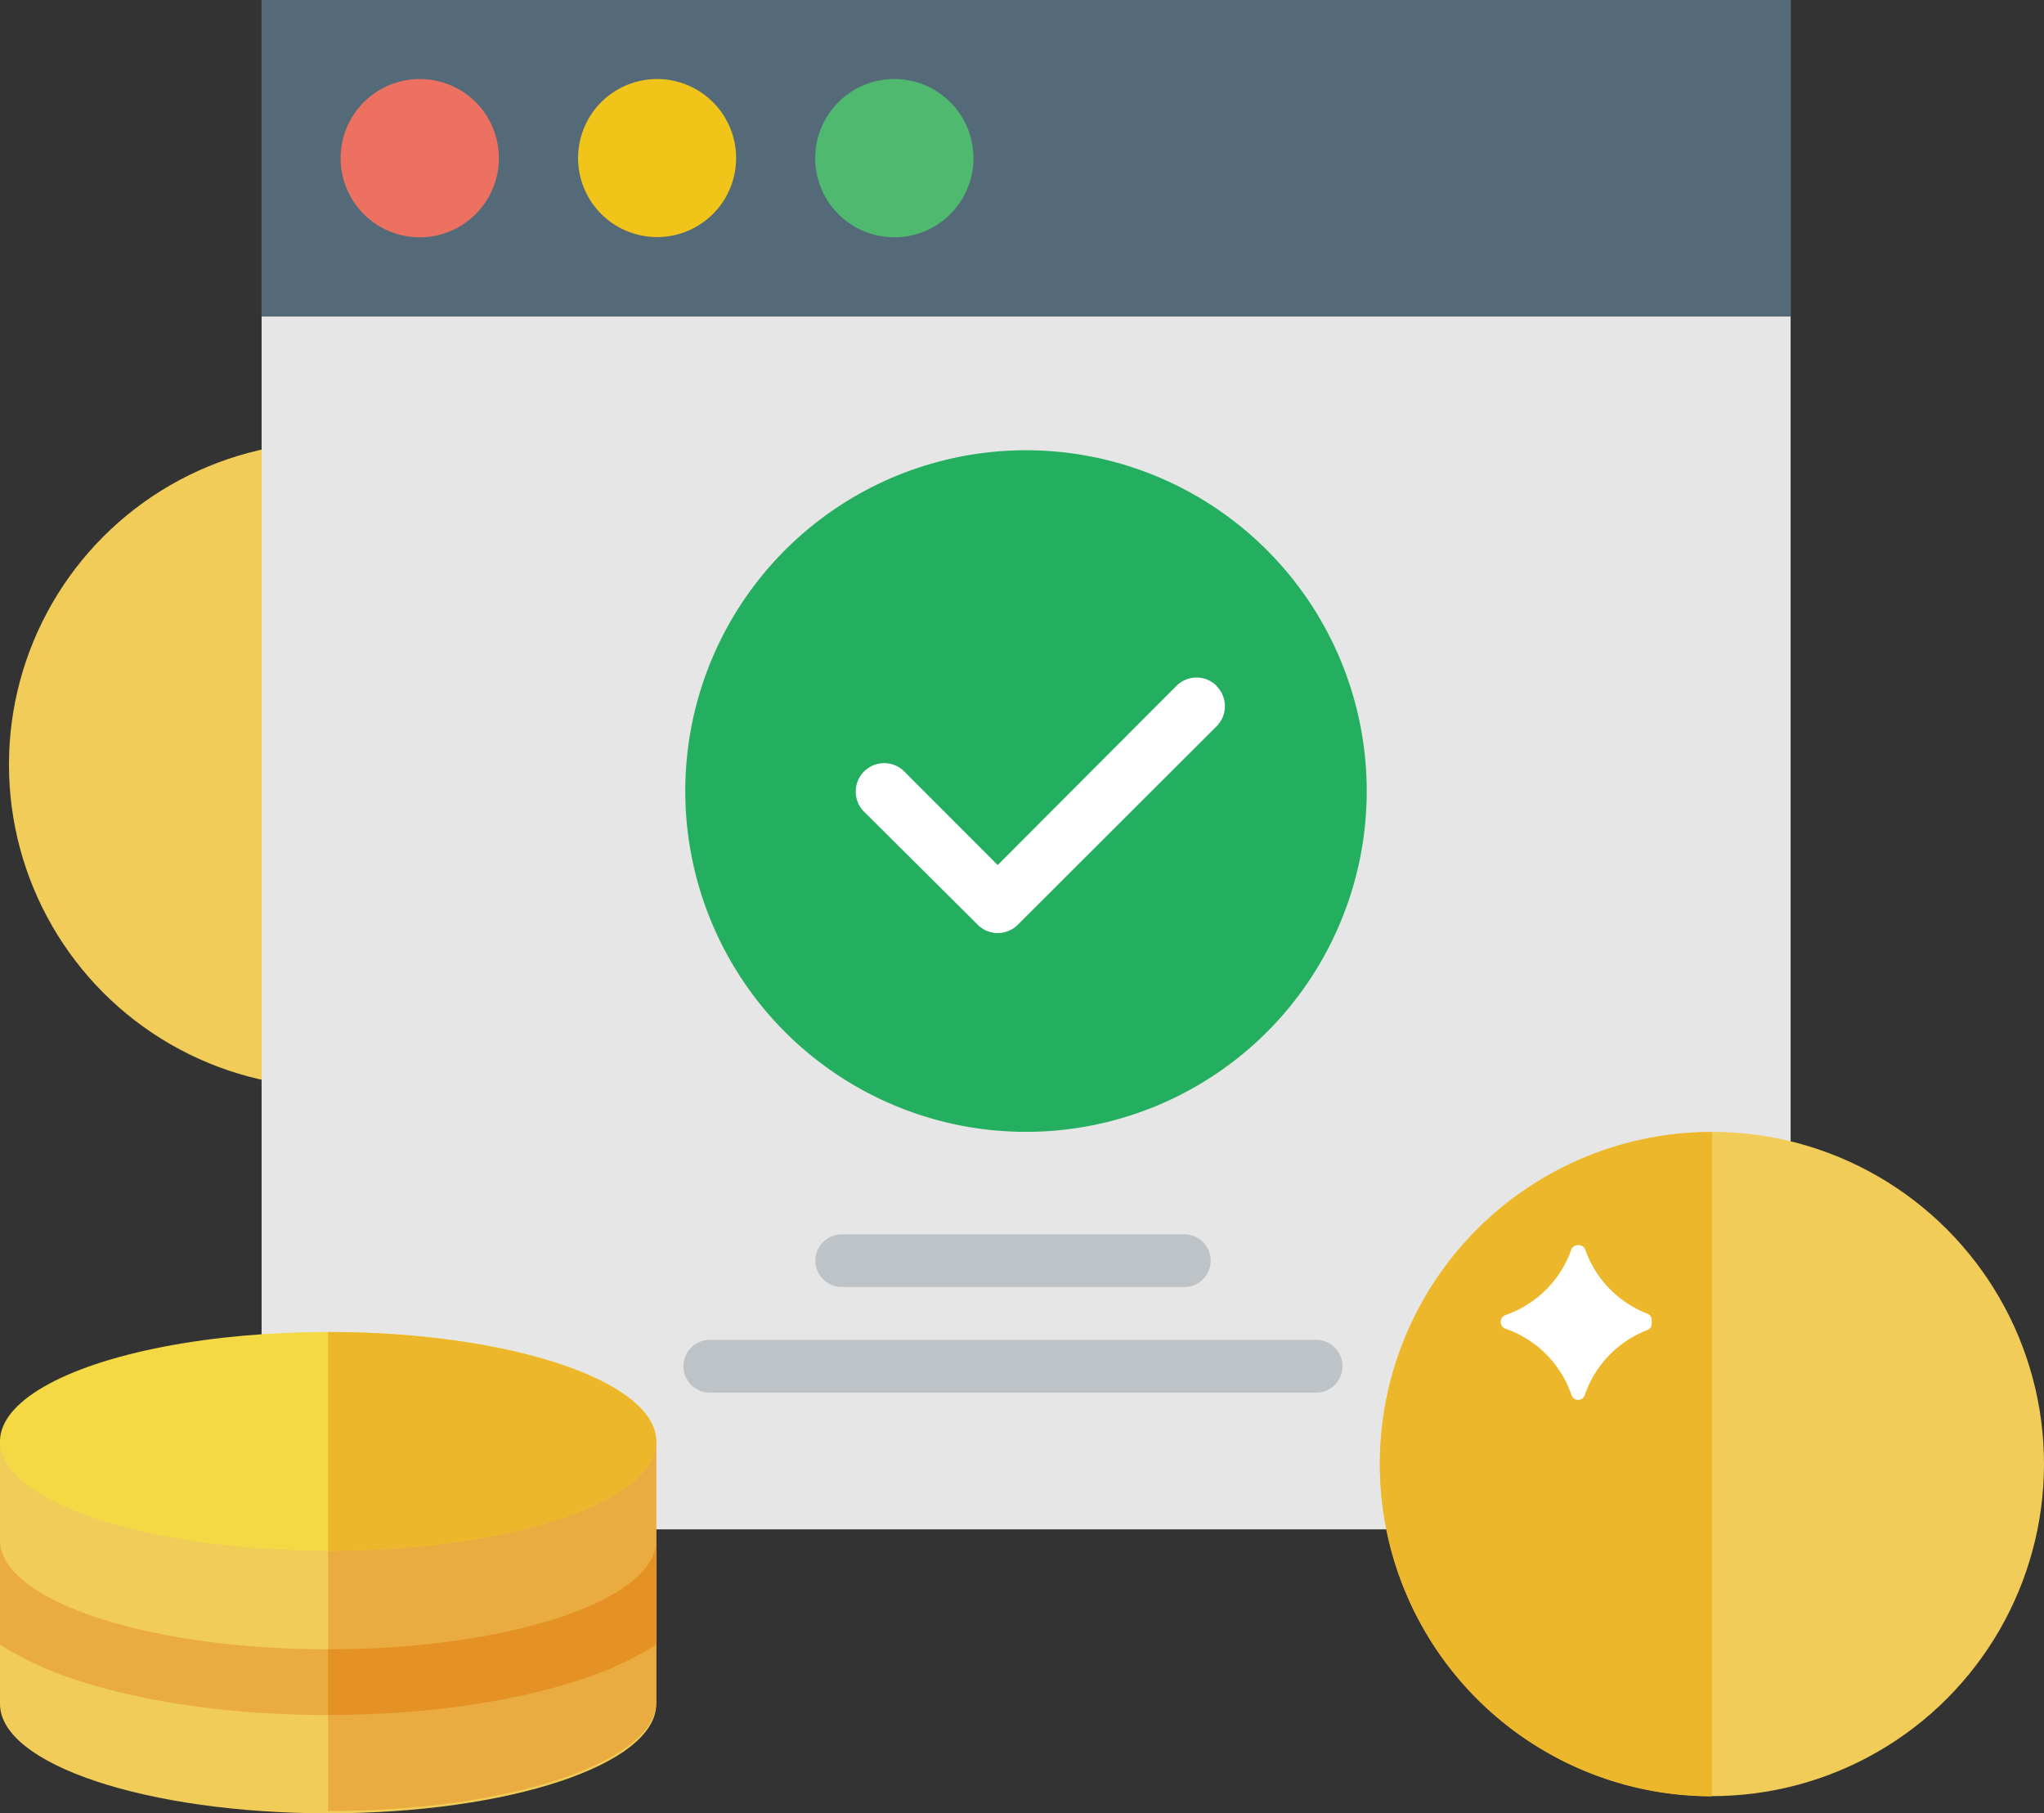 <svg xmlns="http://www.w3.org/2000/svg" viewBox="0 0 191.43 169.79"><rect x="0" y="0" width="191.43" height="169.79" fill="#333333" stroke="none"/><defs><style>.cls-1{fill:#f1cc58}.cls-2{fill:#e6e6e6}.cls-3{fill:#546a79}.cls-4{fill:#ed7161}.cls-5{fill:#f0c419}.cls-6{fill:#4fba6f}.cls-7{fill:#bdc3c7}.cls-8{fill:#24ae5f}.cls-9{fill:#fff}.cls-10{fill:#ecb72b}.cls-11{fill:#eaac41}.cls-12{fill:#f4d944}.cls-13{fill:#e59225}</style></defs><title>blacklist - welche online casinos sind seriös und sicher</title><g id="Layer_2" data-name="Layer 2"><g id="Layer_1-2" data-name="Layer 1"><circle class="cls-1" cx="31.06" cy="71.6" r="30.22"/><path class="cls-2" d="M24.5.0h143.2v143.2H24.5z"/><path class="cls-3" d="M24.5.0h143.2v29.64H24.5z"/><path class="cls-4" d="M46.72 14.82a7.41 7.41.0 1 1-7.4-7.42 7.4 7.4.0 0 1 7.4 7.42zm0 0"/><path class="cls-5" d="M68.94 14.82a7.4 7.4.0 1 1-7.4-7.42 7.4 7.4.0 0 1 7.4 7.42zm0 0"/><path class="cls-6" d="M91.17 14.82A7.41 7.41.0 1 1 83.75 7.4a7.41 7.41.0 0 1 7.42 7.42zm0 0"/><path class="cls-7" d="M110.92 120.51H78.83a2.46 2.46.0 1 1 0-4.93h32.09a2.46 2.46.0 1 1 0 4.93zm0 0"/><path class="cls-7" d="M123.26 130.4H66.48a2.47 2.47.0 1 1 0-4.94h56.78a2.47 2.47.0 0 1 0 4.94zm0 0"/><path class="cls-8" d="M128 74.07A31.91 31.91.0 1 1 96.1 42.16 31.92 31.92.0 0 1 128 74.07zm0 0"/><path class="cls-9" d="M113.94 64.22a2.66 2.66.0 0 0-3.76.0L93.44 81l-8.75-8.76A2.66 2.66.0 0 0 80.92 76L91.57 86.59a2.65 2.65.0 0 0 3.75.0L113.94 68a2.65 2.65.0 0 0 0-3.75zm0 0"/><circle class="cls-1" cx="160.33" cy="137.08" r="31.1"/><path class="cls-10" d="M160.33 106a31.1 31.1.0 1 0 0 62.2z"/><path class="cls-9" d="M147.84 116.59h-.08a.65.65.0 0 0-.61.44 10 10 0 0 1-6.16 6.11.64.64.0 0 0-.44.6v.07a.64.64.0 0 0 .44.6 10 10 0 0 1 6.19 6.22.65.65.0 0 0 .62.45h0a.65.65.0 0 0 .62-.45 10 10 0 0 1 5.85-6.09.64.64.0 0 0 .42-.59v-.36a.64.64.0 0 0-.42-.59 10 10 0 0 1-5.81-6A.65.65.0 0 0 147.84 116.59z"/><path class="cls-1" d="M61.46 134.75v24.8h0c0 5.66-13.76 10.24-30.73 10.24S0 165.21.0 159.55v-24.8"/><path class="cls-11" d="M30.73 134.75v34.83c17 0 30.73-4.59 30.73-10.24V134.75z"/><ellipse class="cls-12" cx="30.73" cy="134.96" rx="30.73" ry="10.24"/><path class="cls-10" d="M30.73 124.72v20.49c17 0 30.73-4.59 30.73-10.24S47.7 124.72 30.73 124.72z"/><path class="cls-11" d="M30.73 154.43c-17 0-30.73-4.59-30.73-10.24V154a30.66 30.66.0 0 0 7.06 3.27c6.41 2.14 14.82 3.32 23.67 3.32s17.26-1.18 23.67-3.32A30.64 30.64.0 0 0 61.46 154v-9.8C61.46 149.84 47.7 154.43 30.73 154.43z"/><path class="cls-13" d="M30.73 154.43v6.15c8.85.0 17.26-1.18 23.67-3.32A30.64 30.64.0 0 0 61.46 154v-9.8C61.46 149.84 47.7 154.43 30.73 154.43z"/></g></g></svg>